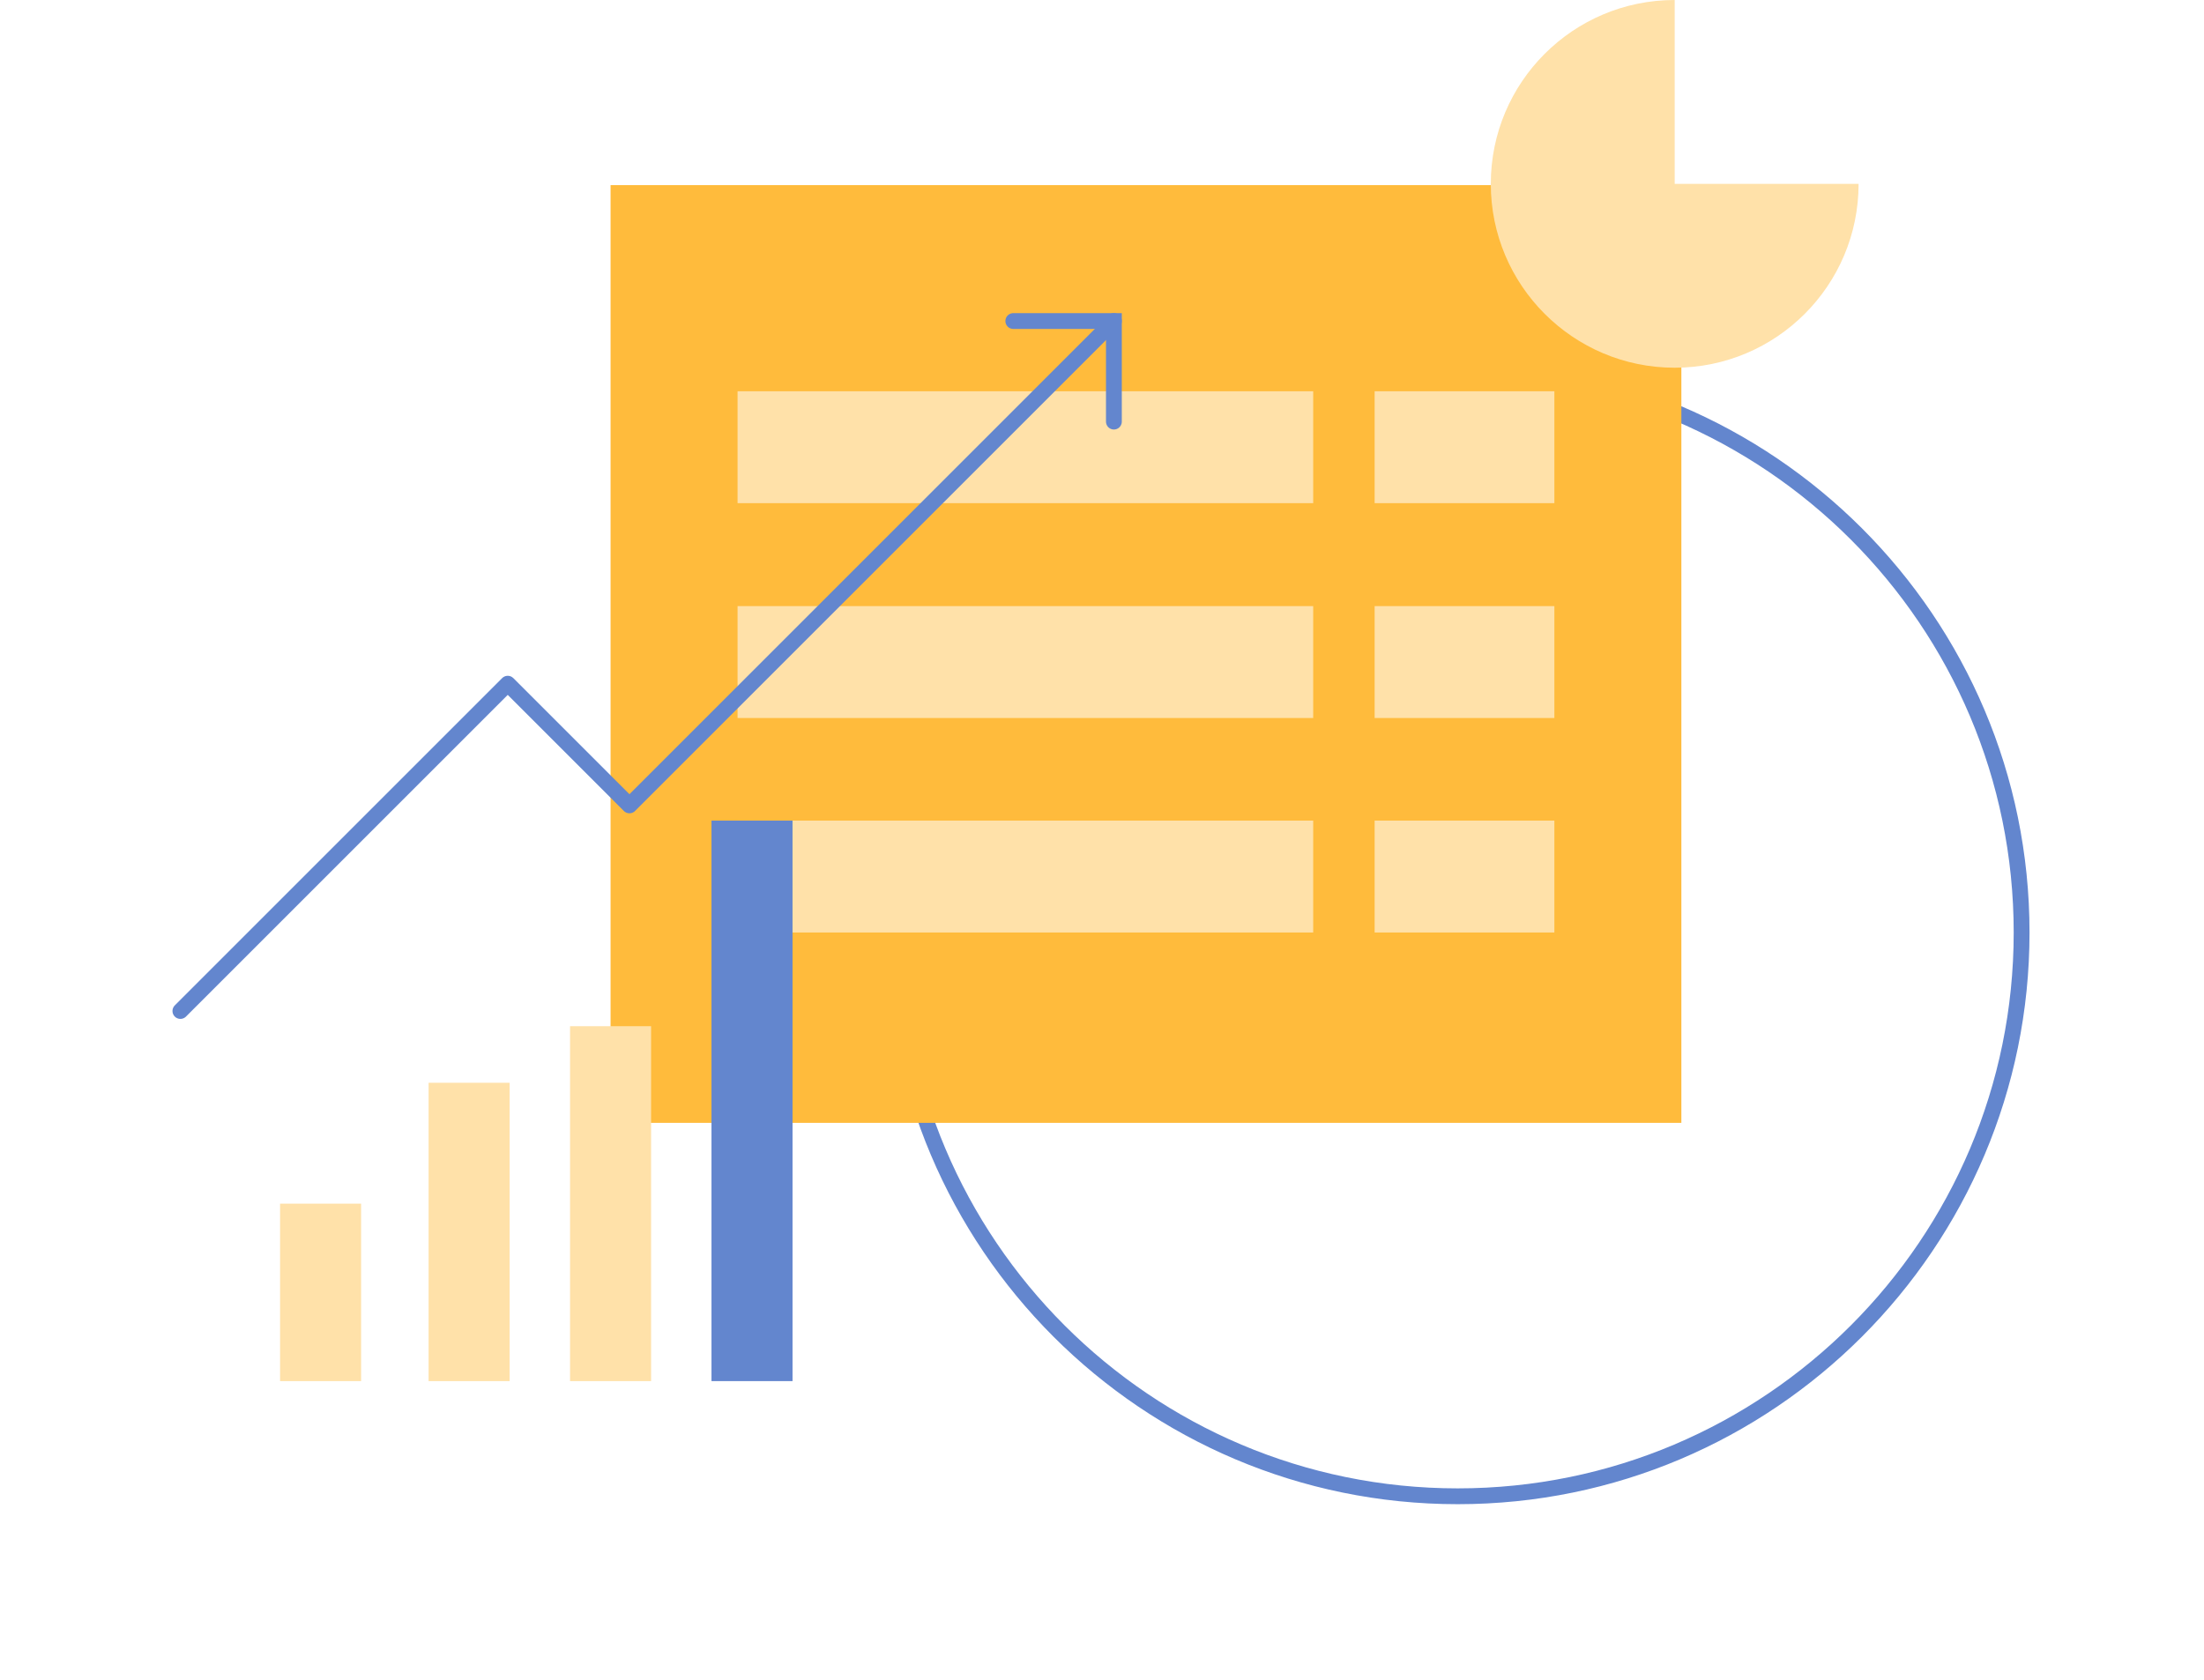 <?xml version="1.0" encoding="UTF-8" standalone="no"?><!DOCTYPE svg PUBLIC "-//W3C//DTD SVG 1.1//EN" "http://www.w3.org/Graphics/SVG/1.1/DTD/svg11.dtd"><svg width="100%" height="100%" viewBox="0 0 581 443" version="1.1" xmlns="http://www.w3.org/2000/svg" xmlns:xlink="http://www.w3.org/1999/xlink" xml:space="preserve" xmlns:serif="http://www.serif.com/" style="fill-rule:evenodd;clip-rule:evenodd;stroke-linecap:round;stroke-miterlimit:10;"><g><path d="M362.394,78.678l18.931,18.567l-18.567,18.931" style="fill:none;stroke:#6386ce;stroke-width:4.17px;"/><path d="M384.271,97.216c82.042,0 148.649,66.608 148.649,148.649c0,82.042 -66.607,148.649 -148.649,148.649c-82.041,-0 -148.649,-66.607 -148.649,-148.649c0,-81.057 65.019,-147.048 145.703,-148.62" style="fill:none;stroke:#6386ce;stroke-width:4.17px;stroke-linejoin:round;stroke-miterlimit:1.5;"/><path d="M443.227,48.811l-282.274,0l0,247.244l282.274,-0l-0,-247.244Z" style="fill:#ffbb3c;"/><rect x="194.429" y="103.163" width="151.745" height="29.504" style="fill:#ffe1a9;"/><rect x="194.429" y="159.809" width="151.745" height="29.504" style="fill:#ffe1a9;"/><rect x="194.429" y="216.361" width="151.745" height="29.504" style="fill:#ffe1a9;"/><rect x="362.368" y="103.163" width="47.383" height="29.504" style="fill:#ffe1a9;"/><rect x="362.368" y="159.809" width="47.383" height="29.504" style="fill:#ffe1a9;"/><rect x="362.368" y="216.361" width="47.383" height="29.504" style="fill:#ffe1a9;"/><rect x="112.984" y="285.489" width="21.364" height="78.659" style="fill:#ffe1a9;"/><rect x="73.829" y="317.361" width="21.364" height="46.788" style="fill:#ffe1a9;"/><rect x="150.271" y="270.573" width="21.364" height="93.576" style="fill:#ffe1a9;"/><rect x="187.558" y="216.361" width="21.364" height="147.787" style="fill:#6386ce;"/><path d="M441.468,0c-26.773,0 -48.478,21.704 -48.478,48.477c0,26.756 21.723,48.478 48.478,48.478c26.773,-0 48.477,-21.704 48.477,-48.478l-48.477,0l-0,-48.477Z" style="fill:#ffe1a9;"/><path d="M267.118,84.645l26.517,-0l-0,26.516" style="fill:none;stroke:#6386ce;stroke-width:4.17px;"/><path d="M47.553,266.561l86.294,-86.294l32.083,32.082c-0,0 111.038,-111.038 127.705,-127.704" style="fill:none;stroke:#6386ce;stroke-width:4.17px;stroke-linejoin:round;stroke-miterlimit:1.5;"/></g></svg>